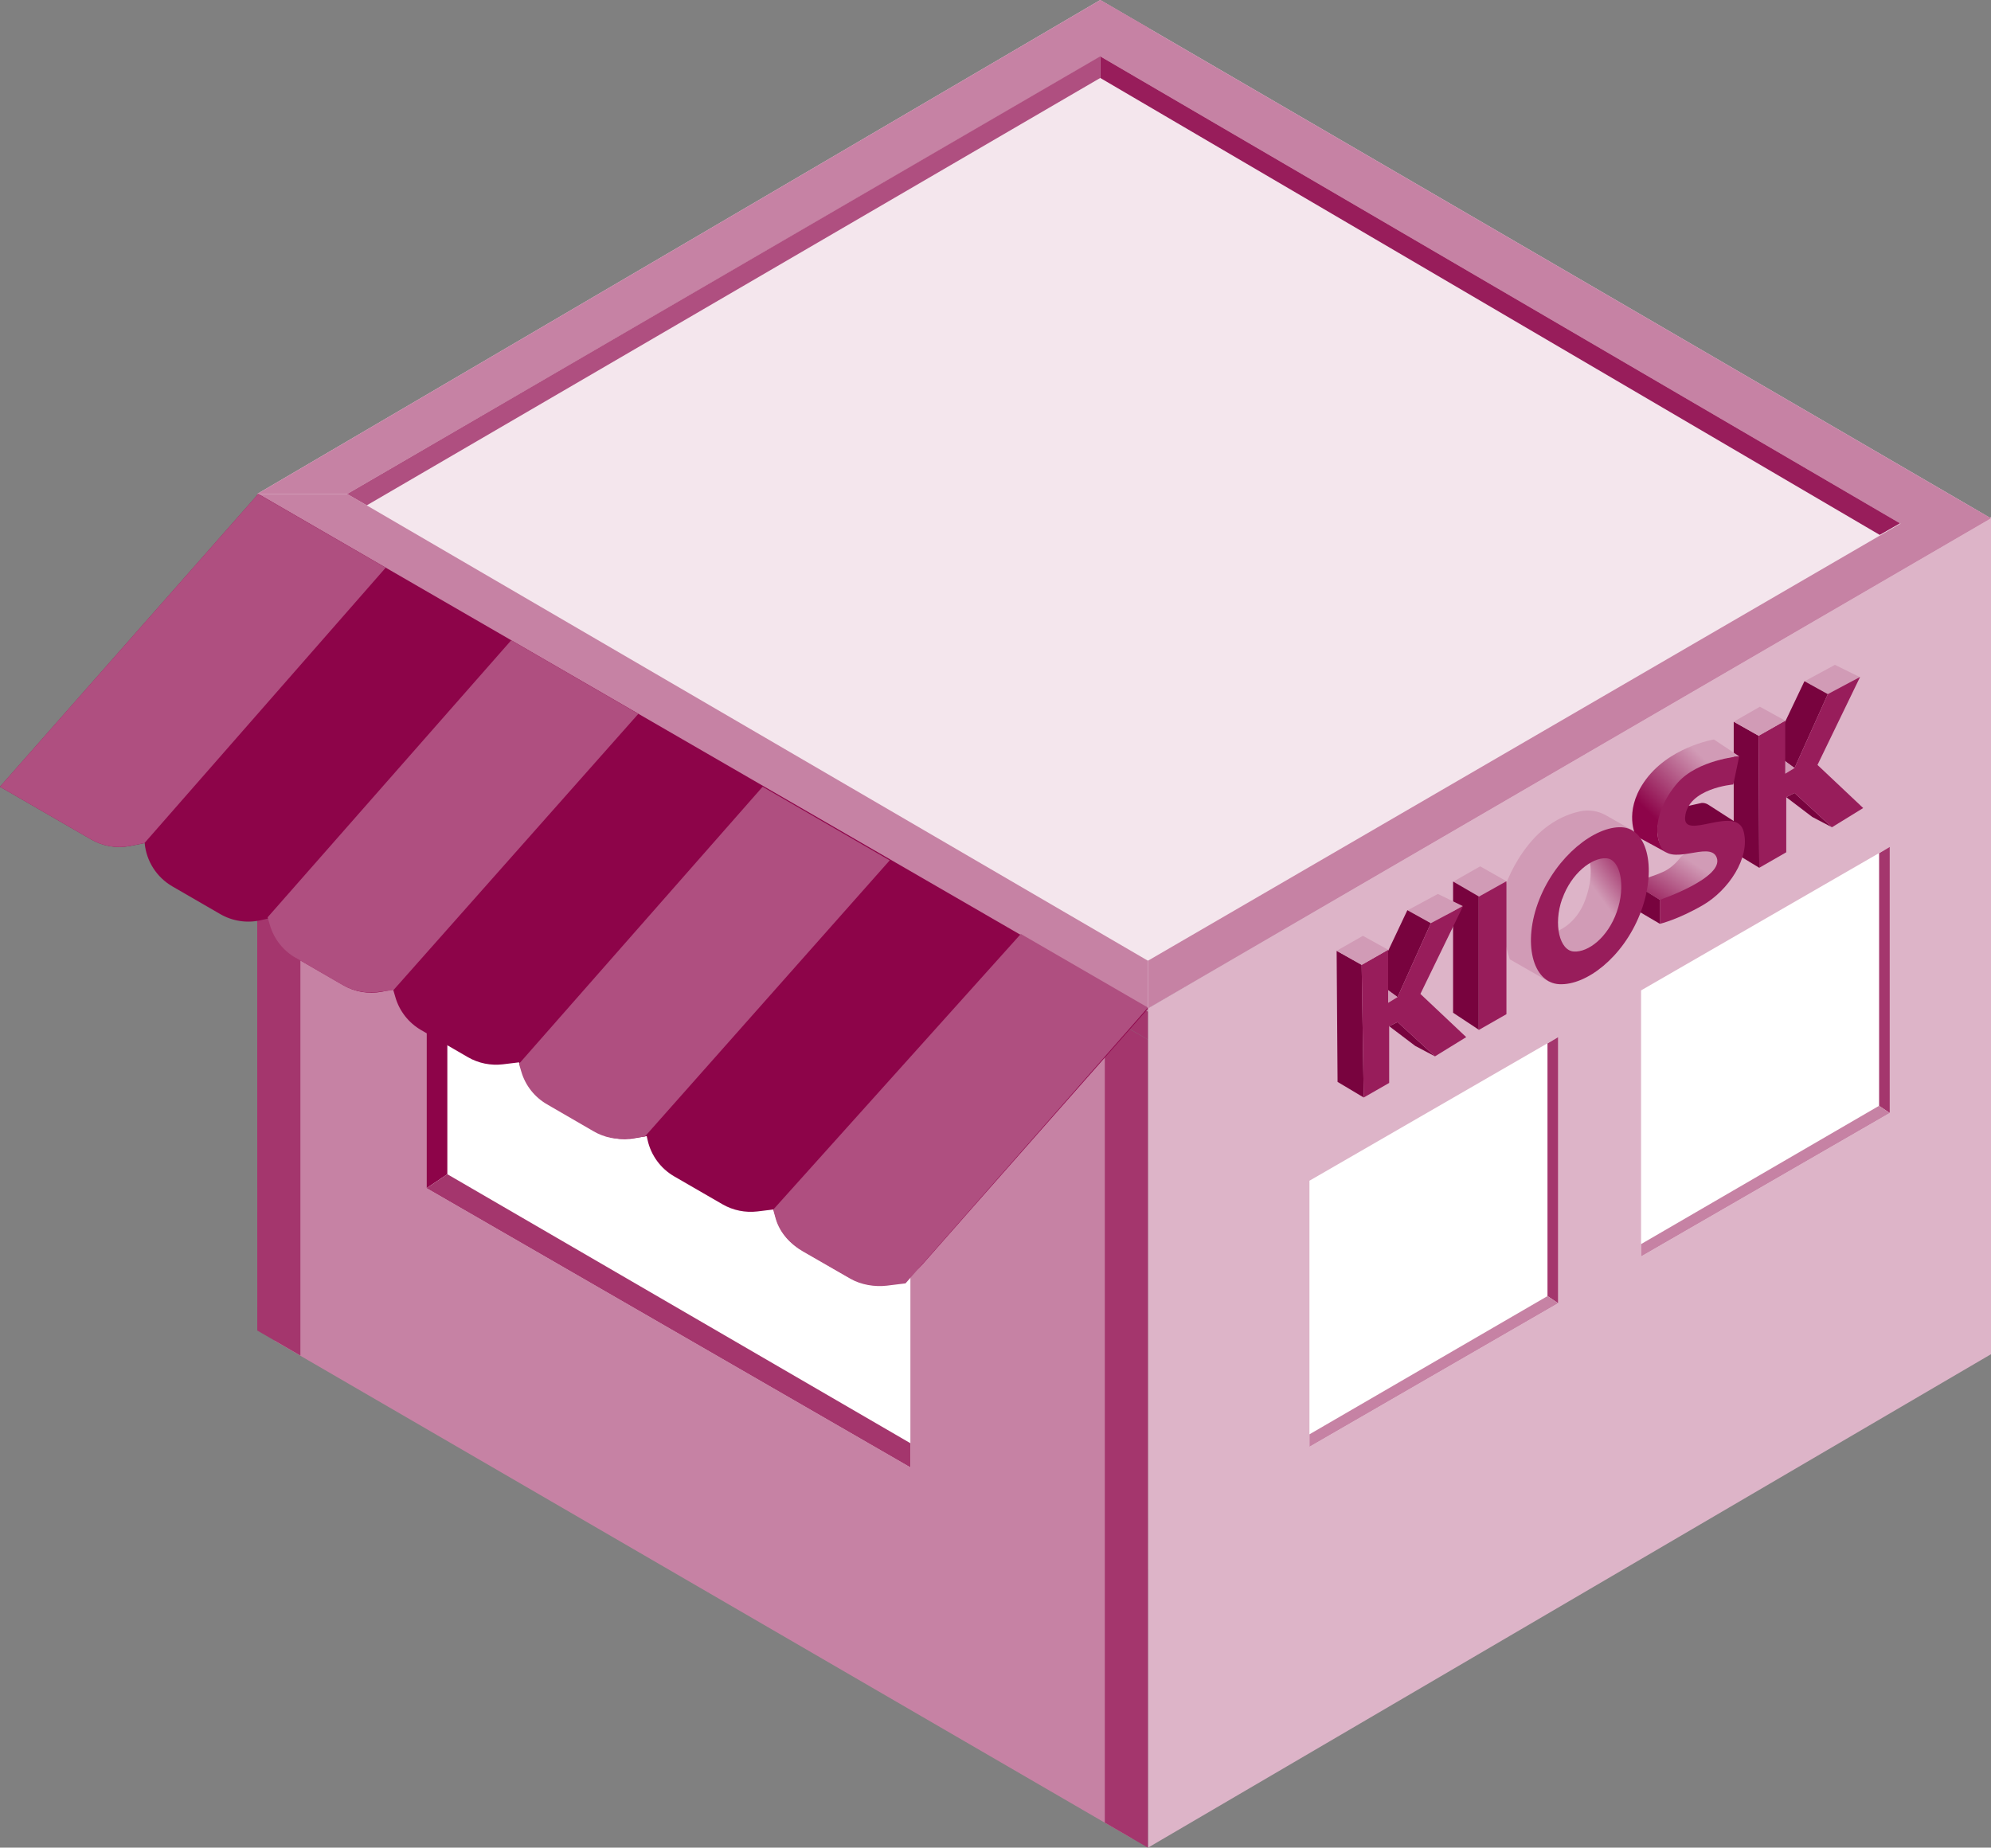 <?xml version="1.0" encoding="UTF-8"?>
<svg id="b" data-name="Ebene 2" xmlns="http://www.w3.org/2000/svg" xmlns:xlink="http://www.w3.org/1999/xlink" viewBox="0 0 192.54 178.72">
  <rect x="0" y="0" width="192.54" height="178.72" fill="#808080" stroke="none"/>
  <defs>
    <linearGradient id="d" data-name="Unbenannter Verlauf 36" x1="159.97" y1="79.09" x2="167.2" y2="71.66" gradientUnits="userSpaceOnUse">
      <stop offset="0" stop-color="#8d0449"/>
      <stop offset=".72" stop-color="#d19bb6"/>
    </linearGradient>
    <linearGradient id="e" data-name="Unbenannter Verlauf 36" x1="159.39" y1="88.68" x2="164.55" y2="80.84" xlink:href="#d"/>
    <linearGradient id="f" data-name="Unbenannter Verlauf 36" x1="-2800.41" y1="84.11" x2="-2794.35" y2="88.45" gradientTransform="translate(-2640.99) rotate(-180) scale(1 -1)" xlink:href="#d"/>
  </defs>
  <g id="c" data-name="mittlere Insel">
    <g>
      <polygon points="111.01 97.55 111.02 178.72 192.54 130.99 192.54 50.01 111.01 97.55" style="fill: #ddb4c8;"/>
      <polygon points="106.4 0 192.54 50.14 111.01 97.55 24.87 47.78 106.4 0" style="fill: #f4e6ed;"/>
      <polygon points="24.87 47.78 33.57 47.78 111.15 2.74 106.4 0 24.87 47.78" style="fill: #c682a4;"/>
      <polygon points="33.57 47.78 111.01 92.93 111.01 97.87 24.87 47.78 33.57 47.78" style="fill: #c682a4;"/>
      <polygon points="111.01 92.93 188.53 47.89 192.54 50.14 111.01 97.55 111.01 92.93" style="fill: #c682a4;"/>
      <polygon points="106.4 0 106.4 5.45 184.01 50.78 192.54 50.14 106.4 0" style="fill: #c682a4;"/>
      <polygon points="106.4 5.45 106.4 7.54 35.47 48.88 33.57 47.78 106.4 5.45" style="fill: #af4f80;"/>
      <polygon points="106.4 5.45 106.4 7.54 181.78 51.74 183.74 50.62 106.4 5.45" style="fill: #981d5b;"/>
      <polygon points="24.87 47.78 24.87 50.44 111.01 100.56 111.01 97.87 24.87 47.78" style="fill: #a4366d;"/>
      <polygon points="26.55 129.69 26.55 51.74 109.48 100.01 109.48 177.84 26.55 129.69" style="fill: #c682a4;"/>
      <polygon points="24.87 50.27 24.88 128.7 29.05 131.12 29.05 52.86 24.87 50.27" style="fill: #a4366d;"/>
      <polygon points="111.01 100.56 111.01 178.72 106.84 176.3 106.84 98.16 111.01 100.56" style="fill: #a4366d;"/>
      <g>
        <polygon points="41.25 64.86 88.04 91.86 88.04 141.94 41.25 114.93 41.25 64.86" style="fill: #fff;"/>
        <path d="M41.25,64.86l2.01,1.18v47.54s-2.01,1.35-2.01,1.35c0,0,0-50.35,0-50.07Z" style="fill: #8d0449;"/>
        <polygon points="43.26 113.58 88.04 139.6 88.04 141.94 41.25 114.93 43.26 113.58" style="fill: #a4366d;"/>
      </g>
      <g>
        <path d="M111.01,97.55L24.98,47.78,0,76.1l8.82,5.1c1.14.66,2.47.88,3.76.63l1.41-.28h0c.16,1.75,1.16,3.31,2.68,4.19l4.63,2.68c1.18.68,2.58.9,3.92.59l1.06-.24h0c.2,1.7,1.19,3.21,2.67,4.07l4.25,2.46c1.12.65,2.44.87,3.72.63l1.1-.21.22.75c.39,1.34,1.28,2.47,2.49,3.17l4.52,2.62c1.02.59,2.21.83,3.38.69l1.56-.19.34,1c.42,1.25,1.28,2.3,2.42,2.95l4.76,2.75c1.11.64,2.41.87,3.67.64l1.16-.21.09.4c.33,1.47,1.26,2.74,2.57,3.5l4.67,2.7c1.02.59,2.21.83,3.38.69l1.56-.19.17.63c.37,1.39,1.28,2.57,2.52,3.29l4.48,2.59c2.38,1.38,5.39.88,7.21-1.18l21.85-24.78Z" style="fill: #8d0449;"/>
        <path d="M13.98,81.55h0s-1.41.28-1.41.28c-1.29.25-2.62.03-3.76-.63l-8.82-5.1,24.98-28.32,12.33,7.13-23.33,26.64Z" style="fill: #af4f80;"/>
        <path d="M38.05,95.77l-1.56.19c-1.17.14-2.36-.1-3.38-.69l-4.52-2.62c-1.21-.7-2.1-1.83-2.49-3.17l-.22-.75,23.56-26.8,12.29,7.12-23.68,26.72Z" style="fill: #af4f80;"/>
        <path d="M62.36,109.94l-1.56.19c-1.17.14-2.36-.1-3.38-.69l-4.52-2.62c-1.21-.7-2.1-1.83-2.49-3.17l-.22-.75,23.56-26.8,12.29,7.12-23.68,26.72Z" style="fill: #af4f80;"/>
        <path d="M87.56,124.14l-1.79.22c-1.17.14-2.51-.08-3.53-.67l-4.59-2.64c-1.21-.7-2.23-1.79-2.62-3.12l-.26-.92,23.95-26.67,12.29,7.12-23.45,26.69Z" style="fill: #af4f80;"/>
      </g>
      <g>
        <polygon points="150.68 100.32 126.63 114.21 126.63 139.95 150.68 126.06 150.68 100.32" style="fill: #fff;"/>
        <path d="M150.68,100.32l-1.03.61v24.44s1.03.69,1.03.69c0,0,0-25.88,0-25.74Z" style="fill: #a4366d;"/>
        <polygon points="149.65 125.37 126.63 138.74 126.63 139.95 150.68 126.06 149.65 125.37" style="fill: #c682a4;"/>
      </g>
      <g>
        <polygon points="182.75 81.92 158.7 95.8 158.7 121.54 182.75 107.66 182.75 81.92" style="fill: #fff;"/>
        <path d="M182.75,81.92l-1.03.61v24.44s1.03.69,1.03.69c0,0,0-25.88,0-25.74Z" style="fill: #a4366d;"/>
        <polygon points="181.72 106.96 158.7 120.34 158.7 121.54 182.75 107.66 181.72 106.96" style="fill: #c682a4;"/>
      </g>
      <g>
        <g>
          <polygon points="174.53 65.89 176.93 67.2 179.86 65.5 177.45 64.31 174.53 65.89" style="fill: #d19bb6;"/>
          <polygon points="167.66 69.81 167.66 82.44 170.13 83.94 170.07 71.17 167.66 69.81" style="fill: #78033e;"/>
          <polygon points="174.5 65.89 172.34 70.43 172.4 73.47 173.54 74.29 176.76 67.14 174.5 65.89" style="fill: #78033e;"/>
          <polygon points="172.64 74.84 173.54 74.29 172.52 73.53 172.64 74.84" style="fill: #d19bb6;"/>
          <polygon points="172.74 77.11 175.25 79.02 177.16 80.02 173.54 76.7 172.74 77.11" style="fill: #78033e;"/>
          <polygon points="170.07 71.17 172.64 69.71 172.64 74.84 173.54 74.29 176.76 67.14 179.88 65.48 175.76 73.99 180.18 78.16 177.16 80.02 173.54 76.7 172.74 77.11 172.74 82.44 170.13 83.94 170.07 71.17" style="fill: #981d5b;"/>
          <polygon points="170.19 68.36 172.64 69.71 170.07 71.17 167.66 69.81 170.19 68.36" style="fill: #d19bb6;"/>
        </g>
        <g>
          <path d="M168.19,73.16l-2.44-1.63s-4.48.72-6.8,4.17c-1.94,2.89-.76,5.15-.76,5.15l2.98,1.62s-2.69-1.87,1.31-6.71c1.96-2.38,5.71-2.6,5.71-2.6Z" style="fill: url(#d);"/>
          <path d="M162.58,82.85s-.55.8-1.41,1.31-3.34,1.2-3.34,1.2l2.69,1.68,3.82-.46,2.88-4.11-2.88-1-1.75,1.38Z" style="fill: url(#e);"/>
          <path d="M163.01,78.01l1.54-.34c.22-.02.45.04.64.16l3.14,2.02-5.16.65-1.07-2.25.92-.24Z" style="fill: #78033e;"/>
          <path d="M168.19,73.16l-.57,2.72s-4.41.36-4.66,3.15c-.21,2.35,4.97-1.26,5.66,1.4.67,2.55-1.5,5.71-3.94,7.12-2.43,1.41-4.16,1.81-4.16,1.81v-2.32s6.27-2.14,5.49-4.1c-.67-1.7-4.58,1.07-5.48-1.22-.84-2.15.49-4.63,1.72-6.02,1.96-2.21,5.93-2.55,5.93-2.55Z" style="fill: #981d5b;"/>
          <polygon points="157.83 85.36 157.87 87.8 160.52 89.36 160.52 87.04 157.83 85.36" style="fill: #78033e;"/>
        </g>
        <g>
          <path d="M157.83,80.3l-2.53-1.44c-.75-.42-1.62-.56-2.46-.39-1.32.28-3.29,1.06-5.03,3.24-2.94,3.71-2.92,7.22-2.92,7.22l1.11,3.86,3.81,2.18.54-9.92,7.47-4.75Z" style="fill: #d19bb6;"/>
          <path d="M150.6,90.06s1.83-.63,2.7-3.01.41-3.79.41-3.79l2.51-.87,1.24,3.16-1.42,5.49-2.14,1.94-3.66-.02-.24-1.61.59-1.29Z" style="fill: url(#f);"/>
          <path d="M150.81,95.2c2.59.12,6.12-2.58,7.78-6.77,1.66-4.19.82-8.28-1.77-8.41-2.59-.12-6.3,2.79-7.96,6.98-1.66,4.19-.65,8.08,1.94,8.2ZM151.08,86.94c.88-2.49,2.88-4,4.25-3.92,1.38.07,1.91,2.7,1.02,5.19-.88,2.49-2.76,3.91-4.14,3.83-1.38-.07-2.02-2.61-1.14-5.1Z" style="fill: #981d5b;"/>
        </g>
        <g>
          <polygon points="140.52 85.29 143 86.88 145.68 85.24 143.14 83.8 140.52 85.29" style="fill: #d19bb6;"/>
          <polygon points="143 99.63 143 86.74 145.68 85.24 145.68 98.1 143 99.63" style="fill: #981d5b;"/>
          <polygon points="140.52 85.27 140.52 97.96 143 99.6 143 86.71 140.52 85.27" style="fill: #78033e;"/>
        </g>
        <g>
          <polygon points="136.14 88.04 138.53 89.36 141.47 87.65 139.05 86.47 136.14 88.04" style="fill: #d19bb6;"/>
          <polygon points="129.26 91.97 129.35 104.65 131.88 106.16 131.68 93.33 129.26 91.97" style="fill: #78033e;"/>
          <polygon points="136.1 88.04 133.95 92.59 134.01 95.63 135.15 96.45 138.37 89.3 136.1 88.04" style="fill: #78033e;"/>
          <polygon points="134.24 97 135.15 96.45 134.13 95.69 134.24 97" style="fill: #d19bb6;"/>
          <polygon points="134.34 99.26 136.86 101.17 138.77 102.18 135.15 98.86 134.34 99.26" style="fill: #78033e;"/>
          <polygon points="131.68 93.33 134.24 91.87 134.24 97 135.15 96.45 138.37 89.3 141.49 87.64 137.36 96.14 141.79 100.32 138.77 102.18 135.15 98.86 134.34 99.26 134.34 104.75 131.88 106.16 131.68 93.33" style="fill: #981d5b;"/>
          <polygon points="131.8 90.52 134.24 91.87 131.68 93.33 129.26 91.97 131.8 90.52" style="fill: #d19bb6;"/>
        </g>
      </g>
    </g>
  </g>
</svg>